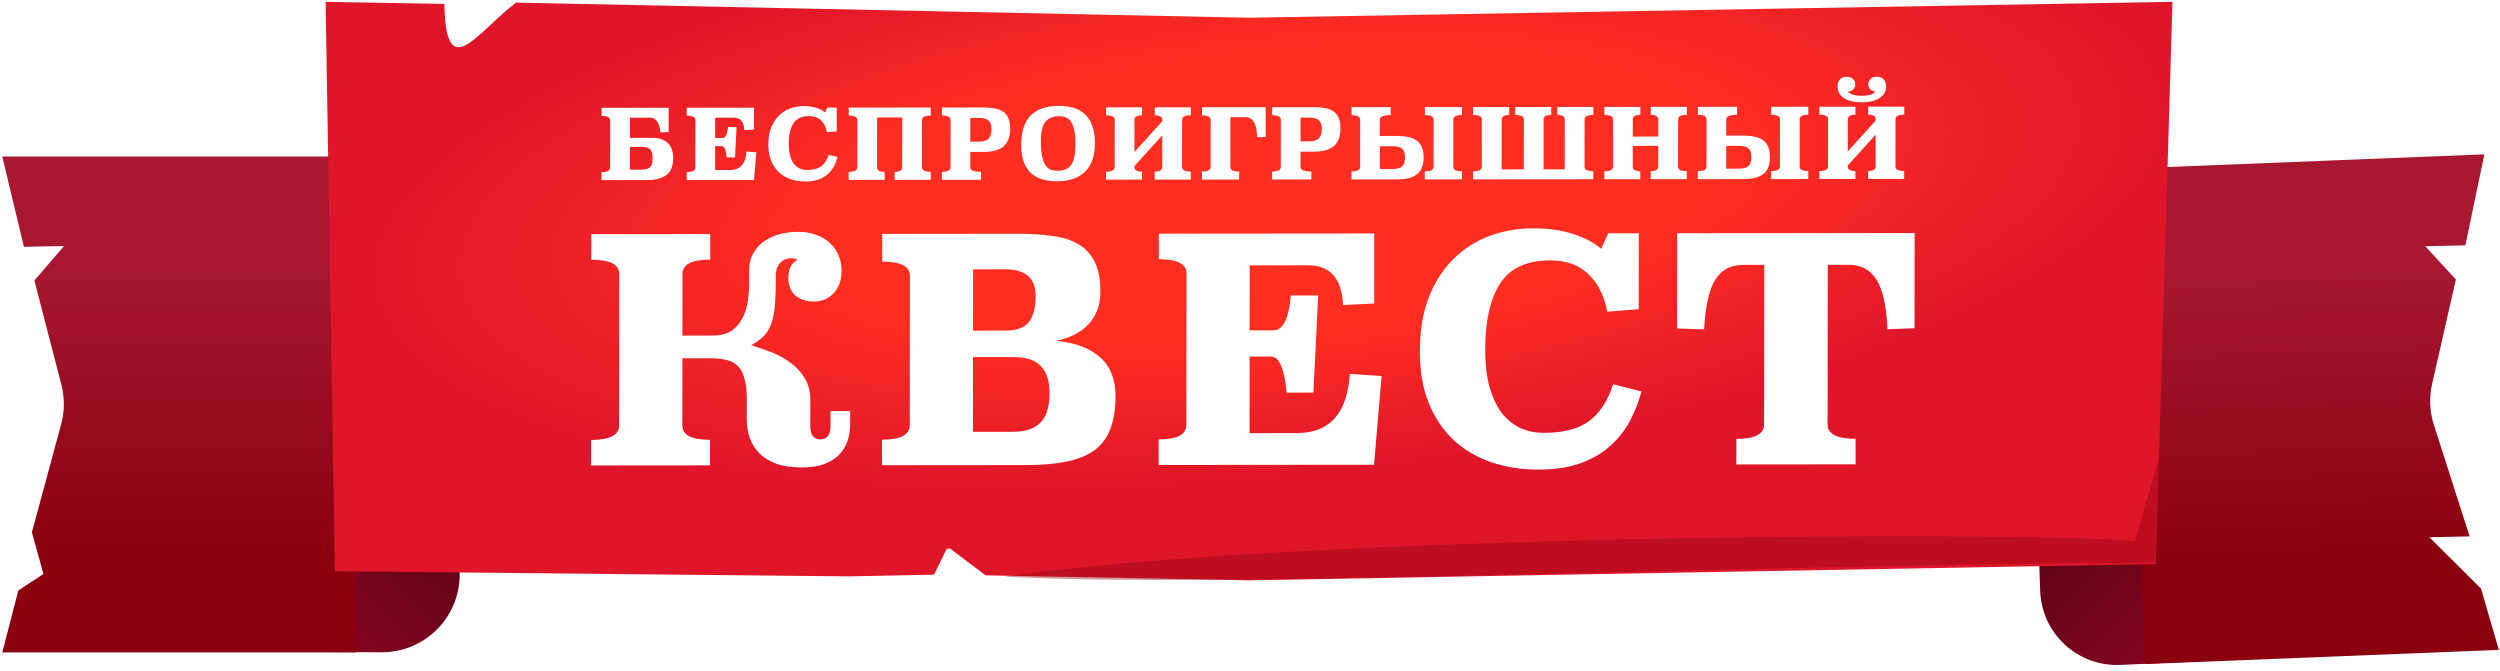 <svg width="771" height="207" viewBox="0 0 771 207" fill="none" xmlns="http://www.w3.org/2000/svg">
<path d="M141.765 177.282C141.709 190.537 130.919 201.23 117.664 201.165L26.674 200.721L100.261 59.179L142.309 48.366L141.765 177.282Z" fill="url(#paint0_linear_887_17017)"/>
<path d="M0.703 201.199L109.909 201.199L109.909 48.281L0.703 48.281L7.375 76.109L19.732 75.883L10.609 86.511L18.919 118.582C19.965 122.618 19.941 126.856 18.851 130.88L9.833 164.152L13.389 177.009L5.656 182.084L0.703 201.199Z" fill="url(#paint1_linear_887_17017)"/>
<path d="M629.188 182.15C629.632 195.397 640.727 205.654 653.969 205.06L744.898 200.979L667.212 62.461L624.871 53.334L629.188 182.15Z" fill="url(#paint2_linear_887_17017)"/>
<path d="M770.648 200.423L661.507 204.787L657.031 51.959L766.172 47.594L760.319 75.672L747.963 75.94L757.391 86.197L750.069 118.386C749.114 122.585 749.3 126.952 750.608 131.031L761.633 165.424L749.209 165.673L765.139 181.517L770.648 200.423Z" fill="url(#paint3_linear_887_17017)"/>
<path d="M100.422 0.569C113.822 0.8 125.803 1.006 137.049 1.199C137.462 26.493 147.203 9.731 159.18 0.803L385.2 5.467L669.978 0.569L664.843 173.961L385.2 178.972L303.941 177.435L293.235 169.355C292.733 168.976 292.01 169.149 291.734 169.714L288.063 177.225L261.864 177.749L244.245 177.574L103.29 176.175L100.422 0.569Z" fill="url(#paint4_radial_887_17017)"/>
<path opacity="0.4" d="M666.024 140.356L658.391 166.896C620.503 163.627 399.846 164.94 309.726 177.83C377.607 181.532 528.081 174.17 664.675 173.546L666.024 140.356Z" fill="#8C0111"/>
<g filter="url(#filter0_d_887_17017)">
<path fill-rule="evenodd" clip-rule="evenodd" d="M577.451 39.543L568.862 49.031L568.862 49.361C568.861 50.281 569.641 50.74 571.201 50.739L571.198 53.199L560.098 53.209L560.101 50.749C561.881 50.747 562.771 50.286 562.772 49.367L562.786 34.757C562.786 33.837 561.897 33.377 560.117 33.379L560.119 30.919L571.219 30.909L571.217 33.369C569.657 33.37 568.876 33.831 568.876 34.751L568.866 44.681L577.455 35.193L577.456 34.743C577.456 33.823 576.687 33.364 575.147 33.365L575.149 30.905L586.279 30.896L586.277 33.356C584.477 33.357 583.576 33.818 583.576 34.738L583.562 49.348C583.561 50.268 584.461 50.727 586.261 50.726L586.258 53.186L575.128 53.196L575.131 50.736C576.671 50.734 577.441 50.273 577.442 49.353L577.451 39.543ZM573.171 29.557C572.25 29.558 571.341 29.479 570.441 29.32C569.561 29.14 568.761 28.861 568.042 28.482C567.342 28.082 566.772 27.573 566.333 26.953C565.914 26.314 565.704 25.524 565.705 24.584C565.706 23.744 565.947 23.054 566.427 22.513C566.908 21.953 567.598 21.672 568.498 21.671C569.398 21.671 570.068 21.91 570.507 22.39C570.947 22.849 571.166 23.399 571.166 24.039C571.165 24.319 571.115 24.589 571.015 24.849C570.915 25.109 570.764 25.349 570.564 25.57C570.384 25.77 570.154 25.93 569.874 26.05C569.594 26.171 569.274 26.231 568.914 26.231C569.613 27.11 571.032 27.549 573.172 27.547C574.132 27.546 574.992 27.446 575.753 27.245C576.513 27.024 577.063 26.684 577.404 26.224C577.064 26.224 576.754 26.164 576.474 26.044C576.214 25.924 575.984 25.765 575.784 25.565C575.584 25.345 575.435 25.105 575.335 24.845C575.235 24.585 575.185 24.316 575.186 24.035C575.186 23.395 575.407 22.845 575.847 22.385C576.288 21.904 576.958 21.664 577.858 21.663C578.338 21.663 578.758 21.742 579.118 21.902C579.478 22.062 579.767 22.281 579.987 22.561C580.227 22.821 580.397 23.131 580.496 23.491C580.616 23.831 580.676 24.191 580.675 24.571C580.674 25.471 580.464 26.241 580.043 26.881C579.622 27.502 579.062 28.012 578.362 28.413C577.681 28.813 576.891 29.104 575.991 29.285C575.091 29.465 574.151 29.556 573.171 29.557ZM504.381 93.355L494.684 94.131C493.729 89.14 491.781 85.27 488.839 82.52C485.962 79.707 482.027 78.302 477.035 78.307C469.803 78.313 464.649 80.718 461.573 85.521C458.56 90.26 457.05 96.981 457.042 105.685C457.037 110.229 457.482 114.132 458.375 117.396C459.331 120.659 460.609 123.346 462.207 125.456C463.869 127.503 465.788 129.037 467.963 130.059C470.202 131.017 472.569 131.495 475.065 131.493C481.081 131.487 485.722 130.299 488.989 127.928C492.319 125.493 494.818 121.683 496.487 116.498L505.221 118.698C504.386 121.899 503.199 124.94 501.661 127.821C500.122 130.702 498.104 133.264 495.605 135.506C493.107 137.749 490.034 139.543 486.384 140.891C482.735 142.174 478.415 142.818 473.423 142.822C468.367 142.827 463.599 142.095 459.121 140.627C454.706 139.159 450.836 136.922 447.511 133.917C444.25 130.912 441.661 127.138 439.746 122.596C437.83 117.99 436.875 112.583 436.881 106.375C436.887 99.911 437.82 94.31 439.681 89.572C441.605 84.771 444.169 80.832 447.372 77.757C450.575 74.619 454.257 72.279 458.418 70.74C462.644 69.2 467.093 68.428 471.765 68.424C476.629 68.419 480.82 69.024 484.339 70.237C487.922 71.385 490.736 72.887 492.783 74.741L494.995 69.939L504.403 69.931L504.381 93.355ZM589.444 99.231L581.092 99.526C580.779 92.294 579.632 87.175 577.65 84.169C575.733 81.163 572.919 79.661 569.207 79.665L562.679 79.671L562.632 128.919C562.629 131.863 565.508 133.332 571.268 133.327L571.261 141.199L534.493 141.232L534.5 133.36C540.196 133.355 543.046 131.88 543.048 128.936L543.095 79.688L536.471 79.694C532.759 79.697 529.941 81.204 528.018 84.213C526.096 87.223 524.939 92.344 524.548 99.577L516.196 99.296L516.224 69.92L589.472 69.855L589.444 99.231ZM413.199 92.092L422.799 91.603L422.82 70.003L356.388 70.063L356.38 77.935C362.076 77.93 364.923 79.399 364.92 82.343L364.876 129.095C364.873 132.039 362.024 133.514 356.328 133.519L356.321 141.391L422.753 141.331L425.082 113.969L415.291 113.306C414.511 125.467 409.066 131.552 398.954 131.561L384.362 131.574L384.384 107.958L391.008 107.952C393.504 107.949 395.1 111.66 395.798 119.083L404.054 119.076L405.522 89.123L397.074 89.13C396.491 96.299 394.696 99.884 391.688 99.887L384.392 99.894L384.41 79.83L402.458 79.814C409.242 79.808 412.823 83.9 413.199 92.092ZM313.319 70.101C317.031 70.098 320.423 70.319 323.494 70.764C326.63 71.145 329.285 71.975 331.46 73.253C333.635 74.467 335.329 76.257 336.543 78.624C337.757 80.927 338.362 84.031 338.358 87.935C338.356 90.175 338.002 92.159 337.297 93.888C336.591 95.616 335.598 97.121 334.316 98.402C333.099 99.619 331.658 100.613 329.993 101.382C328.329 102.152 326.536 102.729 324.616 103.115C330.439 103.622 334.95 105.282 338.147 108.095C341.409 110.908 343.037 114.939 343.032 120.187C343.028 124.219 342.481 127.611 341.39 130.364C340.364 133.053 338.73 135.23 336.488 136.896C334.247 138.498 331.397 139.653 327.941 140.36C324.484 141.067 320.388 141.423 315.652 141.427L271.012 141.467L271.019 133.595C276.715 133.59 279.565 132.115 279.567 129.171L279.611 83.091C279.614 80.147 276.767 78.678 271.071 78.683L271.079 70.139L313.319 70.101ZM299.075 108.13L299.053 131.17L311.438 131.159C313.613 131.157 315.406 130.867 316.814 130.29C318.287 129.713 319.44 128.912 320.273 127.887C321.17 126.798 321.779 125.549 322.1 124.141C322.485 122.669 322.679 121.069 322.681 119.341C322.684 115.629 321.823 112.845 320.096 110.991C318.37 109.073 315.491 108.115 311.459 108.119L299.075 108.13ZM299.101 81.058L299.083 99.97L308.971 99.961C312.491 99.958 314.924 99.092 316.269 97.362C317.679 95.633 318.385 92.945 318.389 89.296C318.394 83.793 315.261 81.043 308.989 81.049L299.101 81.058ZM236.242 106.362C234.131 105.596 232.275 104.957 230.676 104.447C232.213 103.613 233.461 102.716 234.422 101.755C235.447 100.795 236.248 99.514 236.826 97.913C237.403 96.313 237.789 94.329 237.983 91.96C238.178 89.592 238.277 86.616 238.28 83.032C238.281 81.56 238.57 80.44 239.147 79.671C239.724 78.839 240.364 78.294 241.069 78.038C241.837 77.717 242.573 77.588 243.277 77.652C244.045 77.715 244.589 77.874 244.909 78.13C243.052 79.092 242.122 80.949 242.119 83.701C242.117 85.941 242.819 87.732 244.226 89.075C245.697 90.353 247.648 90.992 250.08 90.99C252.448 90.987 254.433 90.154 256.035 88.488C257.7 86.759 258.535 84.454 258.537 81.574C258.539 79.654 258.189 77.958 257.486 76.487C256.783 74.951 255.825 73.672 254.61 72.65C253.459 71.626 252.051 70.86 250.388 70.349C248.788 69.775 247.061 69.488 245.205 69.49C243.541 69.491 241.812 69.685 240.02 70.07C238.292 70.456 236.659 71.129 235.122 72.091C233.649 72.988 232.432 74.237 231.471 75.838C230.509 77.375 230.027 79.295 230.025 81.599L230.021 85.919C230.02 87.391 229.89 89.023 229.633 90.816C229.375 92.608 228.861 94.304 228.092 95.905C227.322 97.506 226.201 98.851 224.728 99.94C223.255 100.965 221.271 101.479 218.775 101.481L209.463 101.49L209.48 82.482C209.483 79.538 212.333 78.063 218.029 78.058L218.036 70.186L181.364 70.219L181.357 78.091C187.117 78.086 189.995 79.555 189.992 82.499L189.948 129.251C189.946 132.195 187.064 133.67 181.304 133.675L181.297 141.547L217.969 141.514L217.976 133.642C212.28 133.647 209.434 132.178 209.436 129.234L209.456 108.498L218.096 108.49C220.144 108.488 221.872 108.679 223.279 109.061C224.687 109.444 225.838 110.115 226.734 111.074C227.629 112.034 228.267 113.345 228.65 115.009C229.096 116.608 229.318 118.656 229.316 121.152L229.31 127.392C229.308 129.44 229.626 131.36 230.265 133.151C230.903 134.943 231.894 136.51 233.236 137.852C234.579 139.195 236.306 140.25 238.417 141.016C240.593 141.782 243.216 142.164 246.288 142.161C248.912 142.158 251.153 141.836 253.009 141.195C254.93 140.489 256.467 139.56 257.62 138.407C258.837 137.19 259.734 135.781 260.312 134.18C260.889 132.516 261.179 130.756 261.181 128.9L261.185 124.772L255.137 124.777L255.132 129.385C255.131 130.793 254.842 131.849 254.265 132.554C253.689 133.194 252.92 133.515 251.96 133.516C251.064 133.517 250.329 133.197 249.753 132.558C249.178 131.854 248.891 130.799 248.892 129.391L248.9 121.423C248.902 118.607 248.265 116.239 246.986 114.32C245.708 112.337 244.11 110.707 242.191 109.429C240.336 108.15 238.353 107.128 236.242 106.362ZM522.602 50.782L522.599 53.242L536.579 53.23C537.879 53.229 539.04 53.118 540.06 52.897C541.1 52.656 541.97 52.275 542.671 51.754C543.391 51.234 543.932 50.543 544.293 49.683C544.674 48.803 544.865 47.733 544.866 46.472C544.867 45.172 544.678 44.103 544.299 43.263C543.94 42.403 543.4 41.724 542.681 41.224C541.981 40.705 541.112 40.346 540.072 40.147C539.052 39.928 537.892 39.819 536.592 39.82L531.372 39.825L531.377 34.785C531.378 33.865 532.488 33.404 534.708 33.402L534.71 30.942L522.62 30.952L522.618 33.412C524.398 33.411 525.288 33.87 525.287 34.79L525.273 49.4C525.272 50.32 524.382 50.781 522.602 50.782ZM538.233 49.238C537.653 49.759 536.632 50.02 535.172 50.021L531.362 50.025L531.369 43.005L535.179 43.001C535.899 43.001 536.509 43.06 537.009 43.179C537.509 43.279 537.909 43.469 538.208 43.748C538.528 44.008 538.758 44.368 538.897 44.828C539.037 45.288 539.106 45.858 539.106 46.538C539.105 47.798 538.814 48.698 538.233 49.238ZM554.027 34.764C554.028 33.844 554.918 33.383 556.698 33.382L556.7 30.922L545.24 30.932L545.238 33.392C547.038 33.391 547.938 33.85 547.937 34.77L547.923 49.38C547.922 50.3 547.022 50.761 545.222 50.762L545.219 53.222L556.679 53.212L556.682 50.752C554.902 50.754 554.012 50.294 554.013 49.374L554.027 34.764ZM519.231 33.415C517.431 33.417 516.531 33.878 516.53 34.798L516.516 49.408C516.515 50.328 517.415 50.787 519.215 50.785L519.212 53.245L508.083 53.255L508.085 50.795C509.625 50.794 510.395 50.333 510.396 49.413L510.402 42.993L502.542 43L502.536 49.42C502.535 50.34 503.315 50.8 504.875 50.798L504.872 53.258L493.772 53.268L493.775 50.808C495.555 50.806 496.445 50.346 496.446 49.426L496.46 34.816C496.461 33.896 495.571 33.437 493.791 33.438L493.793 30.978L504.893 30.968L504.891 33.428C503.331 33.43 502.551 33.89 502.55 34.81L502.545 40.12L510.405 40.113L510.41 34.803C510.411 33.883 509.641 33.424 508.101 33.425L508.103 30.965L519.233 30.955L519.231 33.415ZM455.989 49.462C455.988 50.382 455.088 50.843 453.288 50.844L453.285 53.304L490.365 53.271L490.368 50.811C488.568 50.813 487.668 50.353 487.669 49.434L487.683 34.824C487.684 33.904 488.584 33.443 490.384 33.441L490.386 30.981L479.256 30.991L479.254 33.451C480.794 33.45 481.564 33.909 481.563 34.829L481.548 50.219L475.038 50.225L475.053 34.835C475.054 33.915 475.834 33.454 477.394 33.453L477.396 30.993L466.296 31.003L466.294 33.463C468.074 33.461 468.964 33.92 468.963 34.84L468.948 50.23L462.108 50.236L462.123 34.846C462.124 33.926 462.894 33.466 464.434 33.464L464.436 31.004L453.306 31.014L453.304 33.474C455.104 33.473 456.004 33.932 456.003 34.852L455.989 49.462ZM415.787 53.338L415.789 50.878C417.569 50.876 418.459 50.415 418.46 49.495L418.474 34.885C418.475 33.965 417.585 33.506 415.805 33.508L415.808 31.048L427.898 31.037L427.895 33.497C425.675 33.499 424.565 33.96 424.564 34.88L424.559 39.92L429.779 39.915C431.079 39.914 432.239 40.023 433.259 40.242C434.299 40.441 435.168 40.8 435.868 41.32C436.587 41.819 437.127 42.499 437.486 43.358C437.865 44.198 438.054 45.268 438.053 46.568C438.052 47.828 437.861 48.898 437.48 49.778C437.119 50.639 436.578 51.329 435.858 51.85C435.157 52.37 434.287 52.751 433.247 52.992C432.227 53.213 431.067 53.324 429.767 53.325L415.787 53.338ZM428.36 50.117C429.82 50.115 430.84 49.854 431.42 49.334C432.001 48.793 432.292 47.893 432.293 46.633C432.294 45.953 432.224 45.383 432.084 44.923C431.945 44.463 431.715 44.103 431.396 43.844C431.096 43.564 430.696 43.374 430.196 43.275C429.696 43.155 429.086 43.096 428.366 43.096L424.556 43.1L424.55 50.12L428.36 50.117ZM449.885 33.477C448.105 33.479 447.215 33.94 447.214 34.86L447.2 49.47C447.199 50.39 448.089 50.849 449.869 50.847L449.867 53.307L438.407 53.318L438.409 50.858C440.209 50.856 441.109 50.395 441.11 49.475L441.124 34.865C441.125 33.945 440.225 33.486 438.425 33.487L438.428 31.027L449.888 31.017L449.885 33.477ZM407.606 31.325C406.586 31.146 405.426 31.057 404.126 31.058L391.346 31.07L391.344 33.529C393.124 33.528 394.013 33.987 394.012 34.907L393.999 49.517C393.998 50.437 393.107 50.898 391.327 50.9L391.325 53.359L403.415 53.349L403.417 50.889C401.197 50.891 400.088 50.432 400.088 49.512L400.093 44.772L404.113 44.768C405.413 44.767 406.573 44.646 407.593 44.405C408.634 44.144 409.504 43.733 410.204 43.173C410.925 42.592 411.466 41.842 411.827 40.921C412.207 40.001 412.398 38.881 412.4 37.561C412.401 36.241 412.212 35.161 411.833 34.321C411.474 33.481 410.934 32.822 410.215 32.343C409.515 31.843 408.645 31.504 407.606 31.325ZM400.096 41.592L400.103 34.272L402.713 34.269C404.173 34.268 405.193 34.557 405.772 35.137C406.351 35.716 406.641 36.526 406.64 37.566C406.638 39.006 406.347 40.036 405.767 40.657C405.186 41.277 404.166 41.588 402.706 41.589L400.096 41.592ZM381.136 53.369L369.676 53.379L369.678 50.919C371.458 50.917 372.348 50.456 372.349 49.536L372.363 35.016C372.363 34.556 372.154 34.207 371.734 33.967C371.334 33.707 370.654 33.578 369.694 33.579L369.697 31.089L389.347 31.071L389.338 40.251L386.728 40.344C386.689 39.704 386.619 39.024 386.52 38.304C386.441 37.564 386.271 36.894 386.012 36.294C385.772 35.675 385.423 35.165 384.963 34.765C384.524 34.346 383.924 34.136 383.164 34.137L378.454 34.141L378.439 49.411C378.439 49.931 378.639 50.311 379.038 50.55C379.438 50.79 380.148 50.91 381.168 50.909L381.136 53.369ZM348.851 49.227L357.44 39.74L357.431 49.55C357.43 50.47 356.659 50.93 355.119 50.932L355.117 53.392L366.247 53.382L366.249 50.922C364.449 50.923 363.55 50.464 363.551 49.544L363.564 34.934C363.565 34.014 364.466 33.553 366.266 33.552L366.268 31.092L355.138 31.102L355.136 33.562C356.676 33.56 357.445 34.02 357.444 34.94L357.444 35.39L348.855 44.877L348.864 34.947C348.865 34.027 349.646 33.567 351.206 33.565L351.208 31.105L340.108 31.115L340.106 33.575C341.886 33.574 342.775 34.033 342.774 34.953L342.761 49.563C342.76 50.483 341.869 50.944 340.089 50.945L340.087 53.405L351.187 53.395L351.189 50.935C349.629 50.937 348.85 50.477 348.851 49.557L348.851 49.227ZM325.527 30.648C327.147 30.647 328.637 30.846 329.997 31.244C331.377 31.623 332.556 32.262 333.535 33.161C334.534 34.06 335.303 35.26 335.842 36.759C336.4 38.239 336.679 40.068 336.677 42.248C336.675 44.048 336.433 45.669 335.952 47.109C335.491 48.549 334.779 49.77 333.819 50.771C332.858 51.772 331.647 52.543 330.186 53.084C328.746 53.625 327.036 53.897 325.056 53.899C323.436 53.9 321.946 53.711 320.586 53.333C319.227 52.954 318.047 52.335 317.048 51.476C316.069 50.597 315.3 49.447 314.741 48.028C314.202 46.588 313.934 44.829 313.936 42.749C313.938 40.869 314.149 39.178 314.571 37.678C315.012 36.178 315.693 34.907 316.614 33.866C317.555 32.825 318.756 32.034 320.217 31.493C321.677 30.932 323.447 30.65 325.527 30.648ZM325.674 33.828C323.754 33.83 322.324 34.431 321.383 35.632C320.462 36.813 320 38.723 319.997 41.363C319.996 43.283 320.114 44.853 320.353 46.073C320.592 47.273 320.931 48.212 321.37 48.892C321.81 49.572 322.339 50.041 322.959 50.3C323.599 50.54 324.299 50.659 325.059 50.659C326.059 50.658 326.909 50.517 327.609 50.236C328.329 49.936 328.91 49.465 329.35 48.825C329.811 48.164 330.142 47.314 330.343 46.274C330.564 45.234 330.675 43.964 330.676 42.464C330.678 40.724 330.559 39.304 330.32 38.204C330.081 37.084 329.742 36.205 329.303 35.565C328.863 34.905 328.334 34.456 327.714 34.216C327.094 33.957 326.414 33.828 325.674 33.828ZM305.745 31.416C304.725 31.237 303.565 31.148 302.265 31.149L289.485 31.16L289.483 33.62C291.263 33.619 292.153 34.078 292.152 34.998L292.138 49.608C292.137 50.528 291.247 50.989 289.467 50.99L289.464 53.45L301.554 53.44L301.557 50.98C299.337 50.982 298.227 50.523 298.228 49.603L298.232 44.863L302.252 44.859C303.552 44.858 304.713 44.737 305.733 44.496C306.773 44.235 307.643 43.824 308.344 43.264C309.064 42.683 309.605 41.932 309.966 41.012C310.347 40.092 310.538 38.972 310.539 37.652C310.54 36.332 310.351 35.252 309.972 34.412C309.613 33.572 309.074 32.913 308.354 32.434C307.655 31.934 306.785 31.595 305.745 31.416ZM298.235 41.683L298.242 34.363L300.852 34.36C302.312 34.359 303.332 34.648 303.911 35.227C304.491 35.807 304.78 36.617 304.779 37.657C304.778 39.097 304.487 40.127 303.906 40.748C303.326 41.368 302.305 41.679 300.845 41.68L298.235 41.683ZM269.503 34.238L269.489 49.628C269.488 50.548 270.268 51.008 271.828 51.006L271.825 53.466L260.725 53.476L260.728 51.016C262.508 51.014 263.398 50.554 263.399 49.634L263.413 35.024C263.414 34.104 262.524 33.645 260.744 33.646L260.746 31.186L286.066 31.163L286.064 33.623C284.264 33.625 283.364 34.086 283.363 35.006L283.349 49.616C283.348 50.536 284.248 50.995 286.048 50.993L286.045 53.453L274.915 53.463L274.918 51.003C276.458 51.002 277.228 50.541 277.229 49.621L277.243 34.231L269.503 34.238ZM254.015 38.752L257.045 38.509L257.052 31.189L254.112 31.192L253.421 32.693C252.781 32.113 251.902 31.644 250.782 31.285C249.683 30.906 248.373 30.717 246.853 30.718C245.393 30.72 244.003 30.961 242.682 31.442C241.382 31.923 240.231 32.654 239.23 33.635C238.229 34.596 237.428 35.827 236.827 37.327C236.245 38.808 235.954 40.558 235.952 42.578C235.95 44.518 236.248 46.208 236.847 47.647C237.446 49.067 238.254 50.246 239.274 51.185C240.313 52.124 241.522 52.823 242.902 53.282C244.301 53.741 245.791 53.969 247.371 53.968C248.931 53.967 250.281 53.765 251.421 53.364C252.562 52.943 253.522 52.383 254.303 51.682C255.084 50.981 255.714 50.181 256.195 49.28C256.676 48.38 257.047 47.429 257.308 46.429L254.579 45.742C254.057 47.362 253.276 48.553 252.235 49.314C251.215 50.054 249.764 50.426 247.884 50.428C247.104 50.428 246.364 50.279 245.665 49.98C244.985 49.66 244.385 49.181 243.866 48.541C243.367 47.882 242.967 47.042 242.668 46.022C242.389 45.002 242.25 43.782 242.252 42.362C242.254 39.642 242.726 37.542 243.668 36.061C244.629 34.56 246.24 33.809 248.5 33.807C250.06 33.806 251.289 34.245 252.189 35.124C253.108 35.983 253.717 37.192 254.015 38.752ZM231.551 37.962L228.551 38.115C228.433 35.555 227.315 34.276 225.195 34.278L219.555 34.283L219.549 40.553L221.829 40.551C222.769 40.55 223.33 39.429 223.512 37.189L226.152 37.187L225.693 46.547L223.113 46.55C222.895 44.23 222.396 43.07 221.616 43.071L219.546 43.073L219.539 50.453L224.099 50.449C227.259 50.446 228.961 48.544 229.205 44.744L232.265 44.952L231.536 53.502L210.776 53.521L210.779 51.061C212.559 51.059 213.449 50.598 213.45 49.678L213.464 35.068C213.465 34.148 212.575 33.689 210.795 33.691L210.797 31.231L231.557 31.212L231.551 37.962ZM193.261 50.326L193.268 43.306L196.808 43.303C198.088 43.302 198.978 43.541 199.477 44.021C199.997 44.5 200.256 45.35 200.255 46.57C200.254 47.19 200.214 47.74 200.133 48.22C200.073 48.68 199.913 49.07 199.652 49.391C199.412 49.691 199.052 49.921 198.572 50.081C198.111 50.242 197.481 50.322 196.681 50.323L193.261 50.326ZM205.212 38.706L205.219 31.236L184.519 31.254L184.517 33.744C185.477 33.743 186.157 33.873 186.557 34.132C186.976 34.372 187.186 34.722 187.186 35.182L187.172 49.702C187.171 50.622 186.281 51.083 184.501 51.084L184.498 53.544L198.448 53.532C199.928 53.53 201.189 53.379 202.229 53.078C203.269 52.777 204.109 52.347 204.75 51.786C205.411 51.205 205.881 50.495 206.162 49.655C206.463 48.794 206.614 47.814 206.615 46.714C206.617 44.814 206.078 43.305 204.999 42.186C203.92 41.067 202.341 40.508 200.261 40.51L193.271 40.516L193.276 34.306L199.576 34.301C200.076 34.3 200.506 34.42 200.866 34.66C201.246 34.899 201.556 35.229 201.795 35.649C202.055 36.048 202.254 36.528 202.394 37.088C202.533 37.628 202.633 38.218 202.692 38.858L205.212 38.706Z" fill="white"/>
</g>
<defs>
<filter id="filter0_d_887_17017" x="181.297" y="21.663" width="409.172" height="123.159" filterUnits="userSpaceOnUse" color-interpolation-filters="sRGB">
<feFlood flood-opacity="0" result="BackgroundImageFix"/>
<feColorMatrix in="SourceAlpha" type="matrix" values="0 0 0 0 0 0 0 0 0 0 0 0 0 0 0 0 0 0 127 0" result="hardAlpha"/>
<feOffset dx="1" dy="2"/>
<feComposite in2="hardAlpha" operator="out"/>
<feColorMatrix type="matrix" values="0 0 0 0 0.745 0 0 0 0 0.086 0 0 0 0 0.157 0 0 0 1 0"/>
<feBlend mode="normal" in2="BackgroundImageFix" result="effect1_dropShadow_887_17017"/>
<feBlend mode="normal" in="SourceGraphic" in2="effect1_dropShadow_887_17017" result="shape"/>
</filter>
<linearGradient id="paint0_linear_887_17017" x1="84.169" y1="201.002" x2="172.832" y2="104.903" gradientUnits="userSpaceOnUse">
<stop stop-color="#910523"/>
<stop offset="1" stop-color="#2B010A"/>
</linearGradient>
<linearGradient id="paint1_linear_887_17017" x1="55.306" y1="201.199" x2="55.306" y2="48.281" gradientUnits="userSpaceOnUse">
<stop offset="0.205" stop-color="#8B000F"/>
<stop offset="0.77" stop-color="#A71731"/>
</linearGradient>
<linearGradient id="paint2_linear_887_17017" x1="687.445" y1="203.557" x2="595.976" y2="111.103" gradientUnits="userSpaceOnUse">
<stop stop-color="#910523"/>
<stop offset="1" stop-color="#2B010A"/>
</linearGradient>
<linearGradient id="paint3_linear_887_17017" x1="716.078" y1="202.605" x2="709.969" y2="49.842" gradientUnits="userSpaceOnUse">
<stop offset="0.205" stop-color="#8B000F"/>
<stop offset="0.77" stop-color="#A71731"/>
</linearGradient>
<radialGradient id="paint4_radial_887_17017" cx="0" cy="0" r="1" gradientUnits="userSpaceOnUse" gradientTransform="translate(391.253 59.898) rotate(174.245) scale(279.081 87.016)">
<stop offset="0.505" stop-color="#FF2E21"/>
<stop offset="1" stop-color="#DF152A"/>
</radialGradient>
</defs>
</svg>

